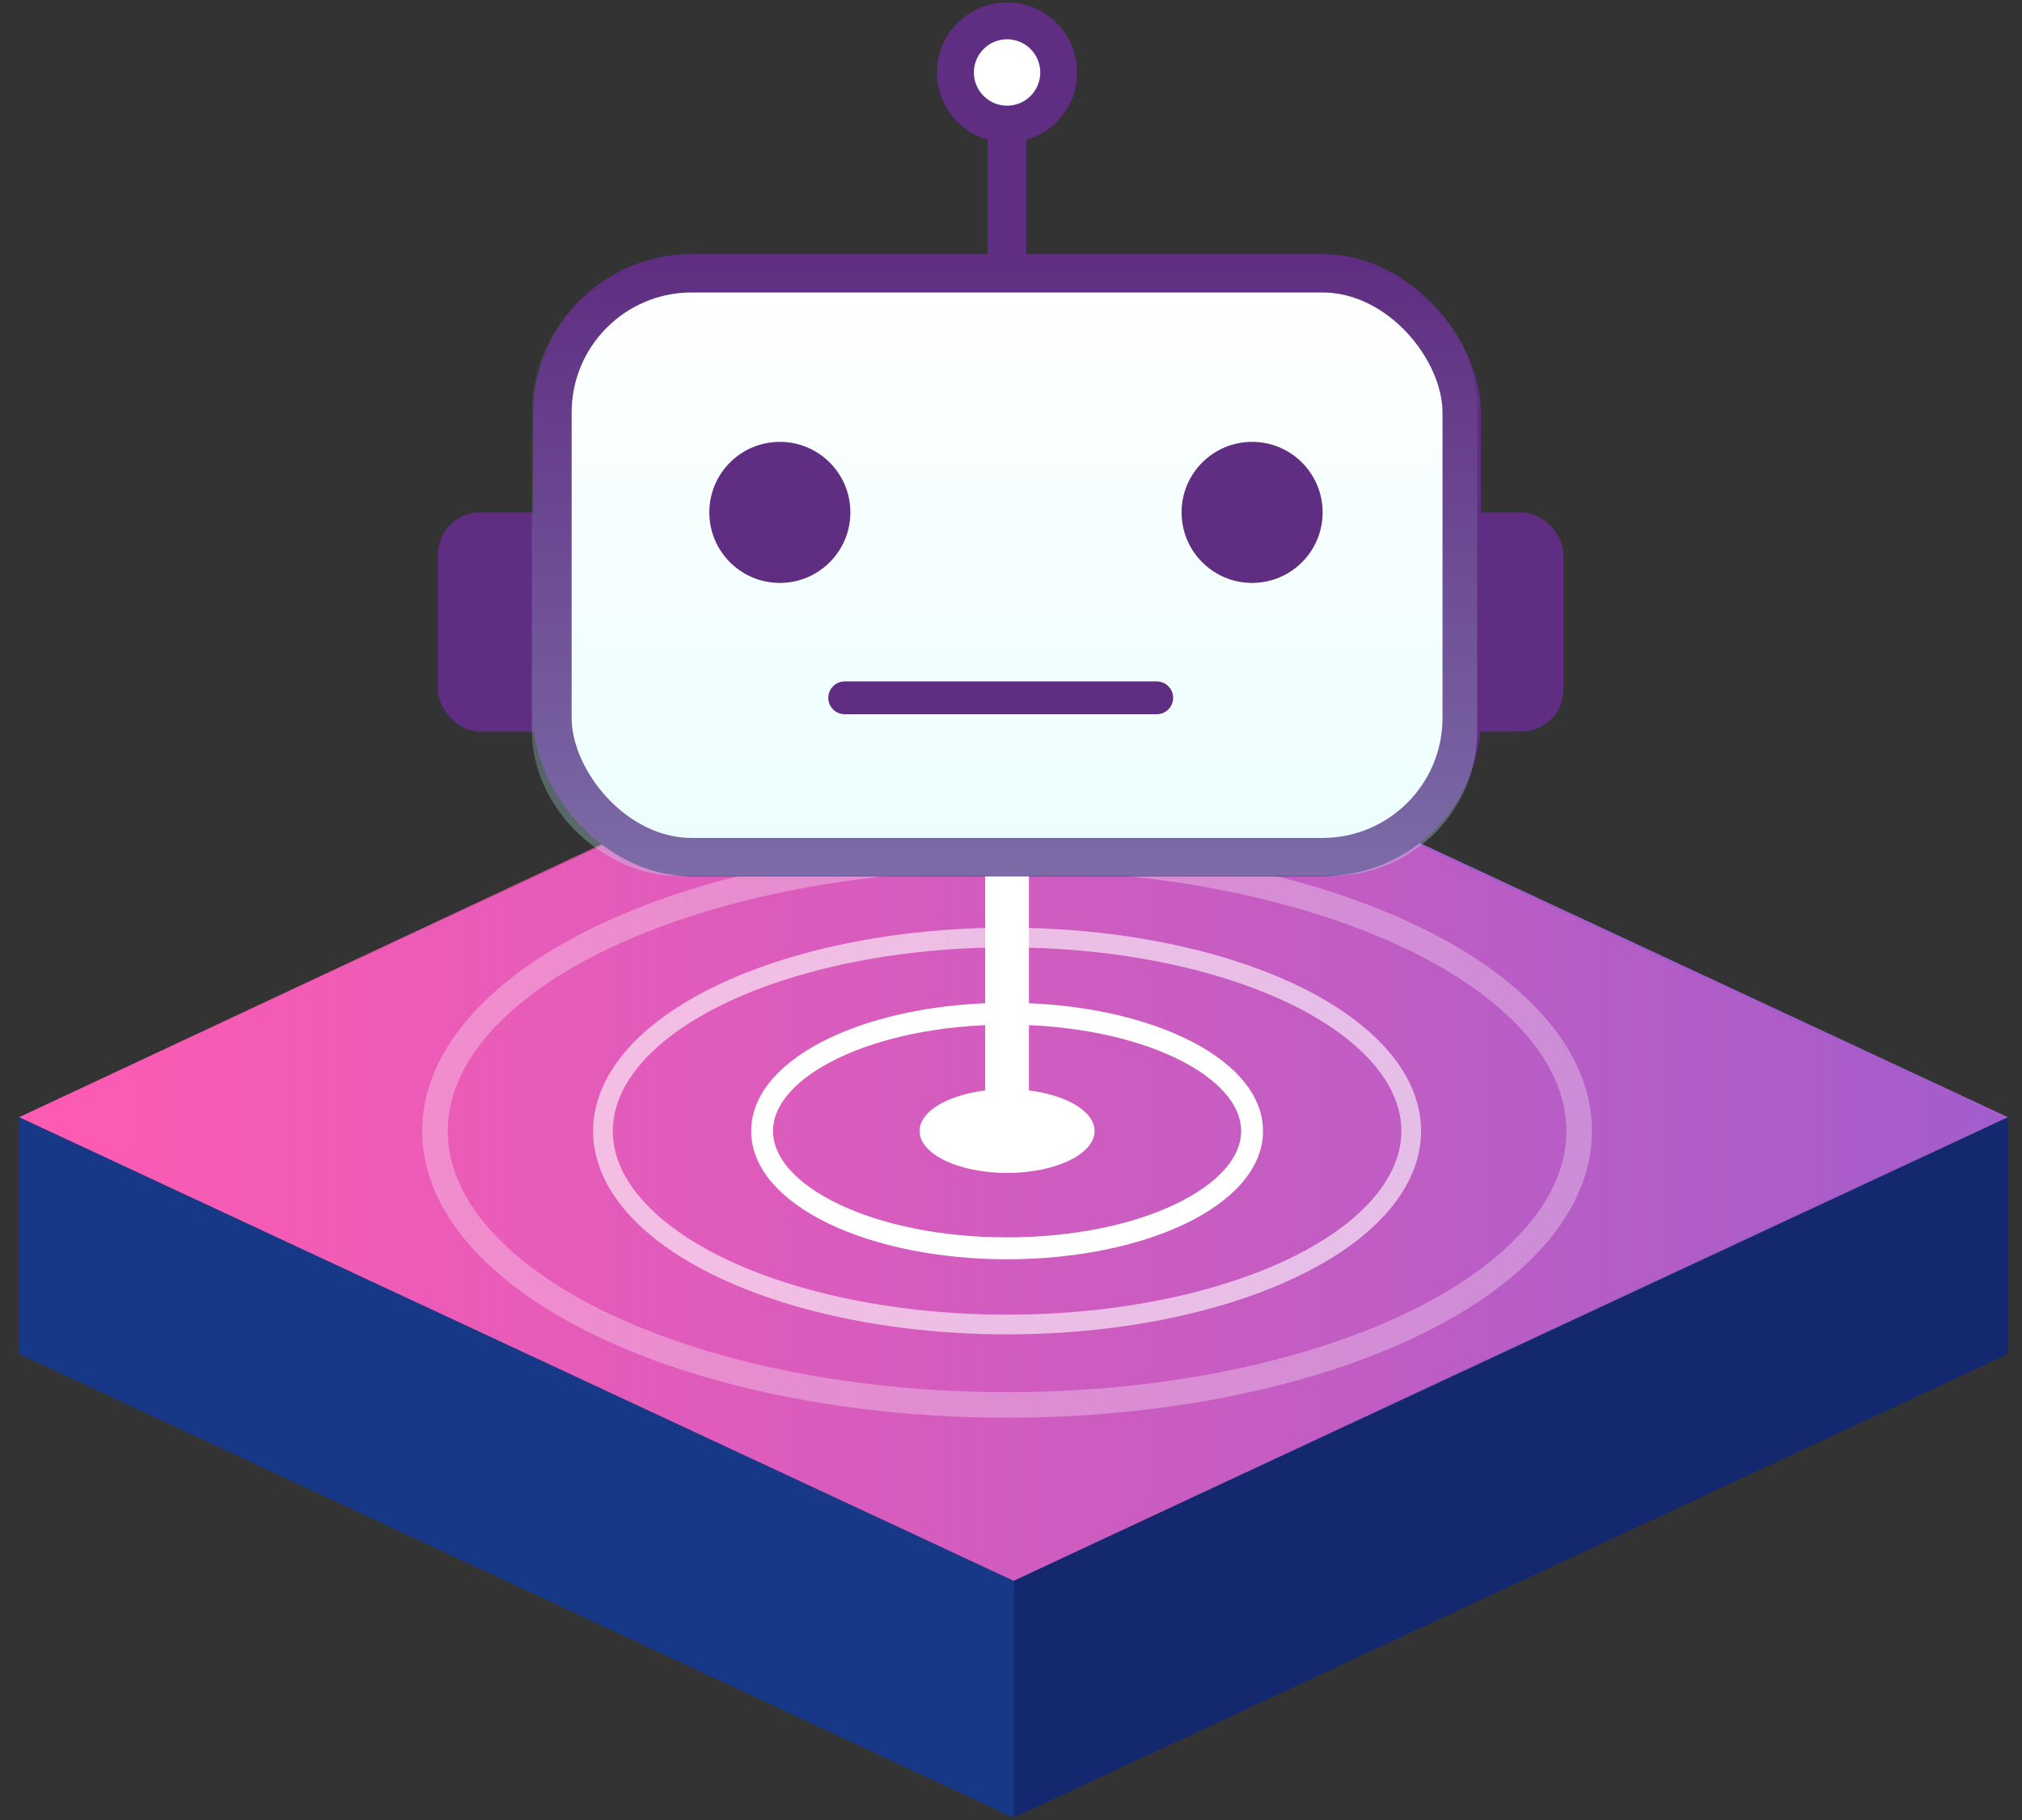 <?xml version="1.0" encoding="UTF-8"?><svg xmlns="http://www.w3.org/2000/svg" xmlns:xlink="http://www.w3.org/1999/xlink" id="uuid-3dc10803-f62b-493c-bc05-6b09219789f2" viewBox="0 0 500 450"><rect x="0" y="0" width="500" height="450" fill="#333333" stroke="none"/><defs><linearGradient id="uuid-0d85735b-75be-4474-98a6-0bc75d3ad58e" x1="4.8" y1="276.22" x2="495.2" y2="276.22" gradientUnits="userSpaceOnUse"><stop offset="0" stop-color="#ff5bb2"/><stop offset="1" stop-color="#ff5bb2" stop-opacity="0"/></linearGradient><linearGradient id="uuid-72817572-0cc8-43af-9418-4c78cb110604" x1="248.41" y1="216.56" x2="248.41" y2="65.25" gradientUnits="userSpaceOnUse"><stop offset="0" stop-color="#bffbfc"/><stop offset="1" stop-color="#bffbfc" stop-opacity="0"/></linearGradient></defs><g><polygon points="496.52 334.79 496.52 276.22 250.66 390.84 250.66 449.41 496.52 334.79" style="fill:#13286e;"/><polygon points="4.8 334.79 4.8 276.22 250.66 390.84 250.66 449.41 4.8 334.79" style="fill:#163887;"/><polygon points="250.66 161.6 496.52 276.22 250.66 390.84 4.8 276.22 250.66 161.6" style="fill:#a35dcc;"/><polygon points="249.34 161.6 495.2 276.22 250.66 390.84 4.8 276.22 249.34 161.6" style="fill:url(#uuid-0d85735b-75be-4474-98a6-0bc75d3ad58e);"/><line x1="249.03" y1="214.25" x2="249.03" y2="273.89" style="fill:none; stroke:#fff; stroke-miterlimit:10; stroke-width:10.82px;"/><ellipse cx="249.03" cy="279.65" rx="21.64" ry="10.36" style="fill:#fff;"/><ellipse cx="249.03" cy="279.65" rx="60.58" ry="29" style="fill:none; stroke:#fff; stroke-miterlimit:10; stroke-width:5.41px;"/><ellipse cx="249.03" cy="279.65" rx="99.94" ry="47.84" style="fill:none; opacity:.6; stroke:#fff; stroke-miterlimit:10; stroke-width:4.87px;"/><ellipse cx="249.03" cy="279.65" rx="141.47" ry="67.73" style="fill:none; opacity:.3; stroke:#fff; stroke-miterlimit:10; stroke-width:6.32px;"/><g><circle cx="249.03" cy="17.92" r="12.77" style="fill:#fff;"/><path d="M249.03,35.25c-9.56,0-17.33-7.78-17.33-17.33S239.48,.59,249.03,.59s17.33,7.78,17.33,17.33-7.78,17.33-17.33,17.33Zm0-25.54c-4.53,0-8.21,3.68-8.21,8.21s3.68,8.21,8.21,8.21,8.21-3.68,8.21-8.21-3.68-8.21-8.21-8.21Z" style="fill:#5f2e82;"/></g><rect x="108.32" y="126.69" width="278.28" height="54.2" rx="10.41" ry="10.41" style="fill:#5f2e82;"/><line x1="249.03" y1="30.69" x2="249.03" y2="67.57" style="fill:#fff; stroke:#5f2e82; stroke-linejoin:round; stroke-width:9.49px;"/><rect x="136.61" y="67.57" width="224.84" height="144.36" rx="34.43" ry="34.43" style="fill:#fff; stroke:#5f2e82; stroke-linecap:round; stroke-linejoin:round; stroke-width:9.49px;"/><path d="M329.34,216.56H167.47c-17.43,0-35.94-16.09-35.94-35.94V101.2c0-19.85,16.09-35.94,35.94-35.94h161.87c19.85,0,35.94,16.09,35.94,35.94v79.42c0,19.85-16.09,35.94-35.94,35.94Z" style="fill:url(#uuid-72817572-0cc8-43af-9418-4c78cb110604); opacity:.3;"/><circle cx="192.84" cy="126.69" r="17.44" style="fill:#5f2e82;"/><circle cx="309.62" cy="126.69" r="17.44" style="fill:#5f2e82;"/><line x1="208.87" y1="172.54" x2="286.04" y2="172.54" style="fill:none; stroke:#5f2e82; stroke-linecap:round; stroke-linejoin:round; stroke-width:8.11px;"/></g><rect width="500" height="450" style="fill:none;"/></svg>